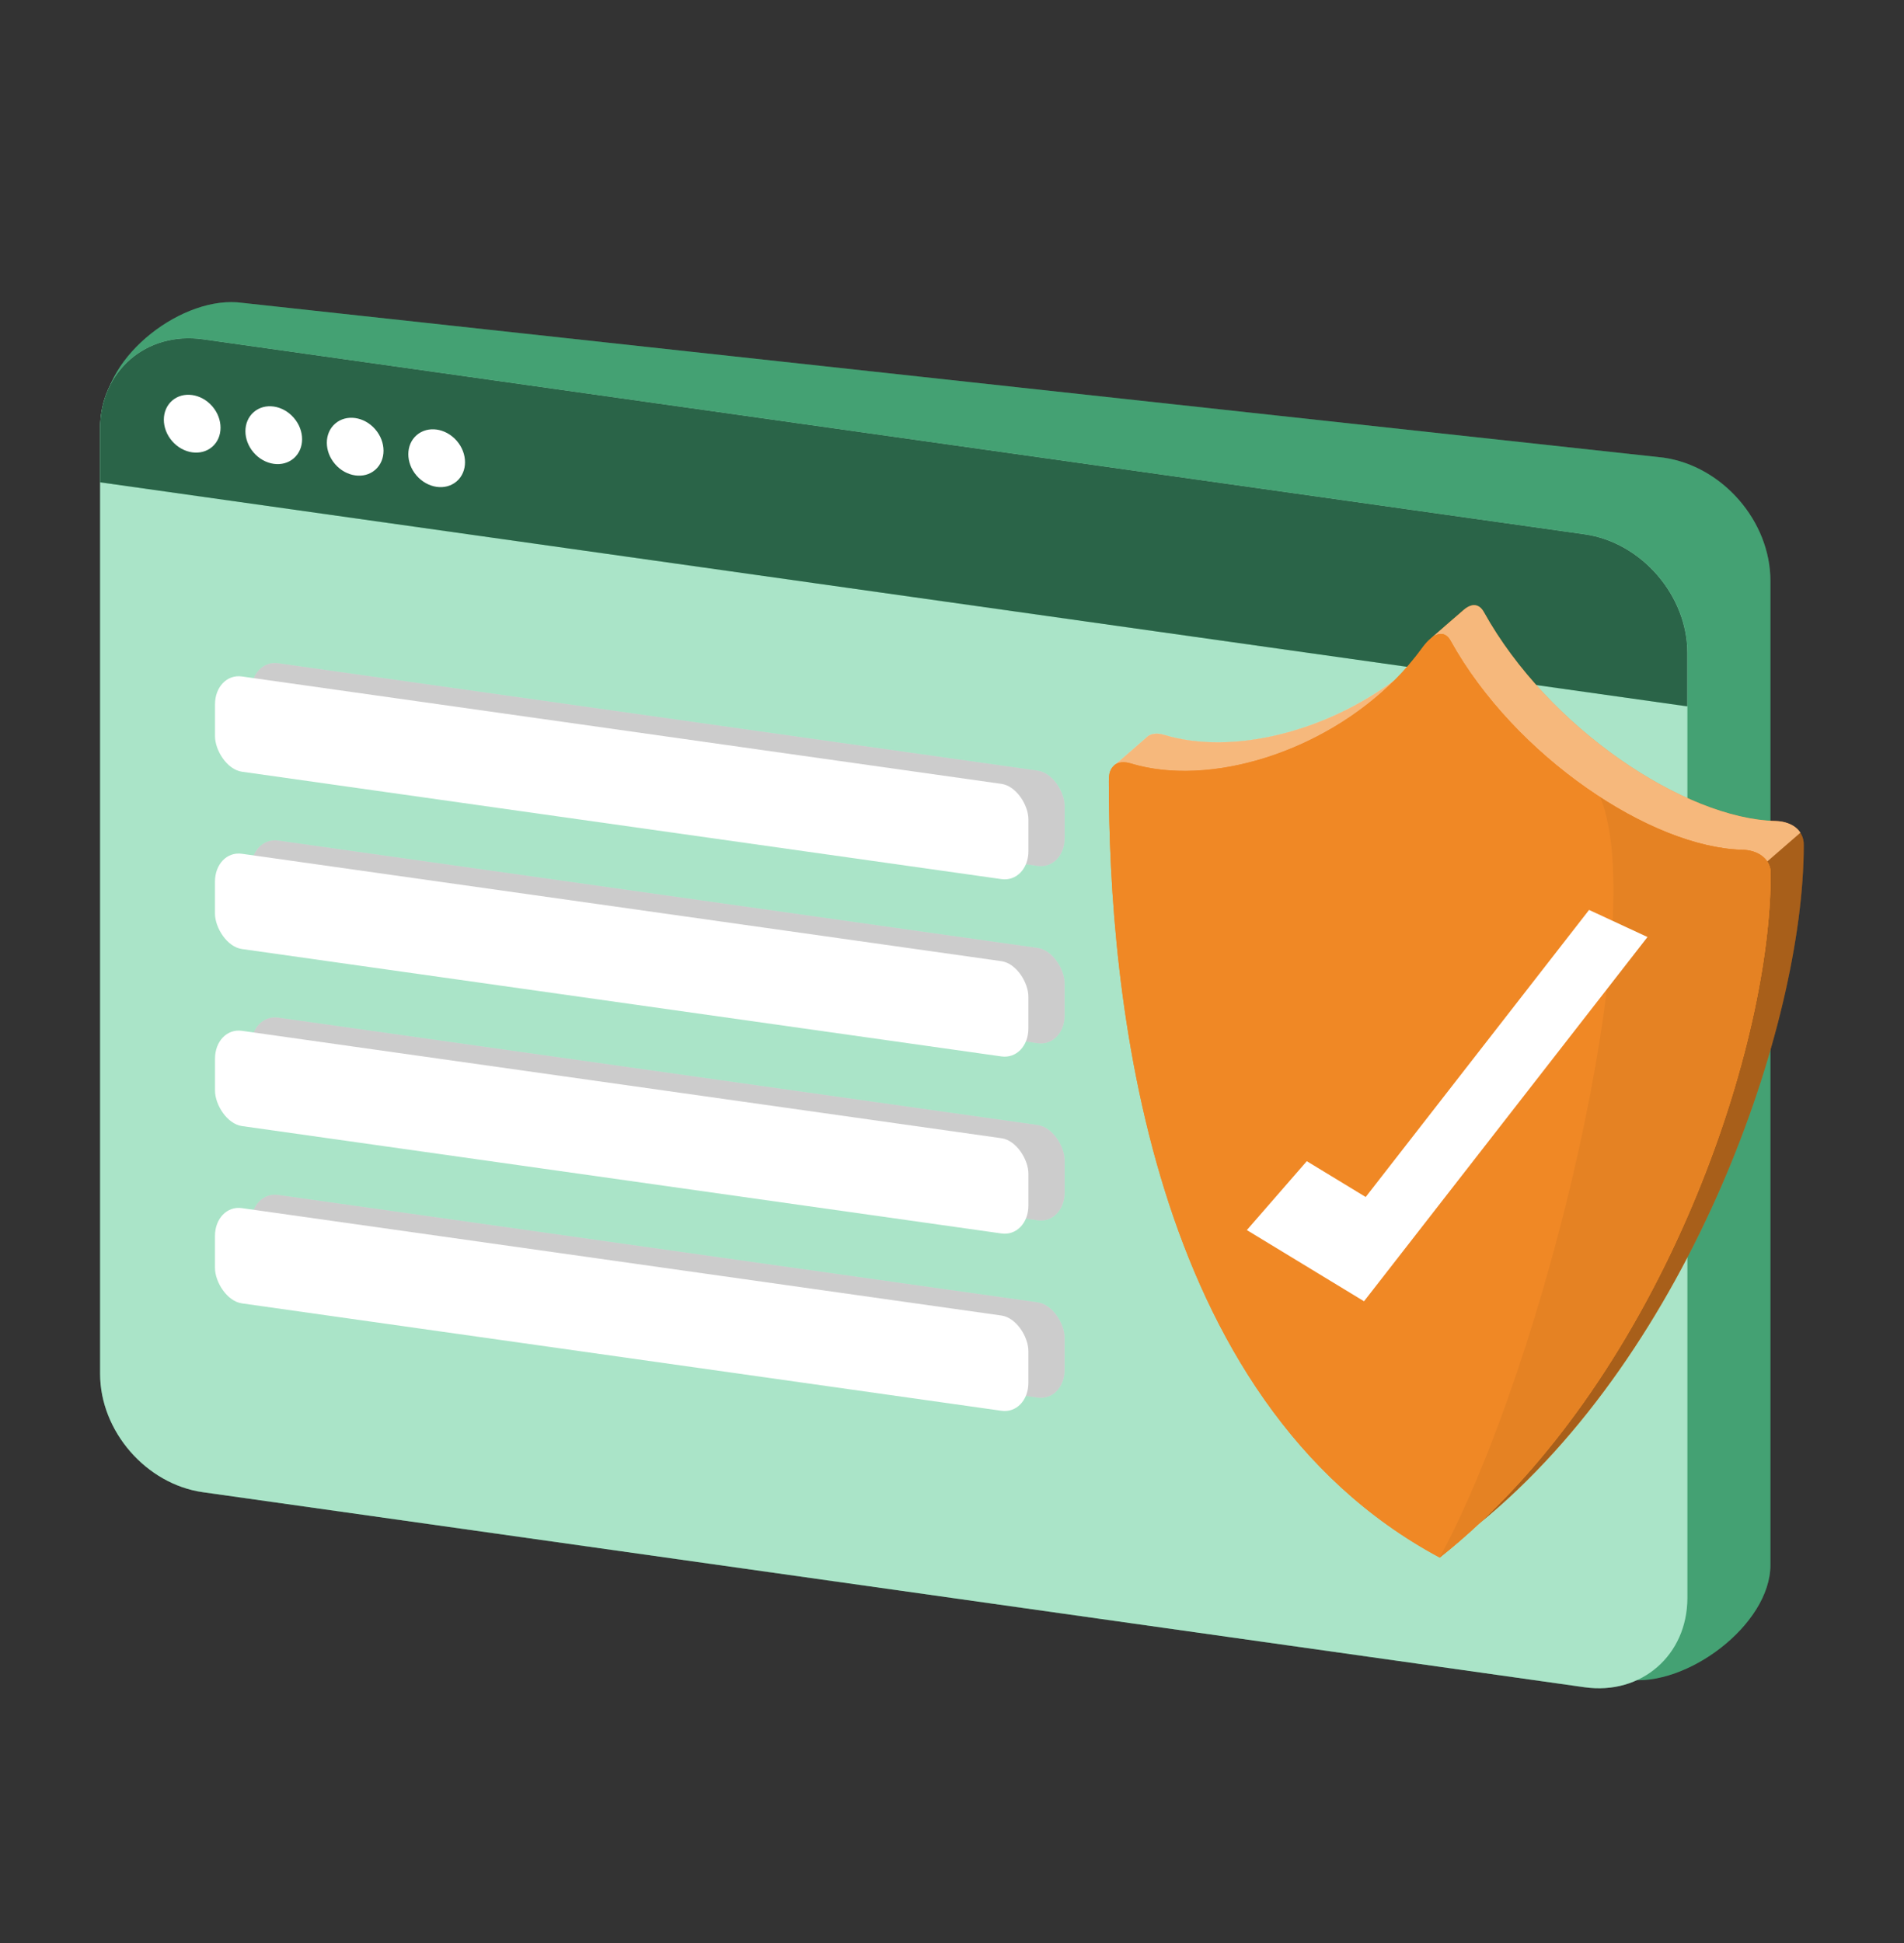 <svg width="50" height="51" viewBox="0 0 50 51" fill="none" xmlns="http://www.w3.org/2000/svg">
<rect x="0" y="0" width="50" height="51" fill="#333333" stroke="none"/>
<g clip-path="url(#clip0_2000_5757)">
<path d="M46.492 15.246V41.079C46.492 42.645 44.281 44.301 42.731 44.083L5.903 38.19C4.353 37.971 3.094 36.522 3.094 34.956L2.722 10.905C2.722 9.34 4.818 7.731 6.368 7.95L43.682 12.012C45.233 12.232 46.492 13.681 46.492 15.246Z" fill="#55C990"/>
<path d="M46.492 15.246V41.079C46.492 42.645 44.281 44.301 42.731 44.083L5.903 38.19C4.353 37.971 3.094 36.522 3.094 34.956L2.722 10.905C2.722 9.34 4.818 7.731 6.368 7.95L43.682 12.012C45.233 12.232 46.492 13.681 46.492 15.246Z" fill="black" fill-opacity="0.2"/>
<path d="M44.311 17.131V41.942C44.311 43.446 43.102 44.497 41.613 44.287L5.327 39.167C3.839 38.957 2.629 37.565 2.629 36.061V11.25C2.629 9.746 3.838 8.696 5.327 8.906L41.613 14.025C43.102 14.234 44.311 15.627 44.311 17.131Z" fill="#55C990"/>
<path d="M44.311 17.131V41.942C44.311 43.446 43.102 44.497 41.613 44.287L5.327 39.167C3.839 38.957 2.629 37.565 2.629 36.061V11.25C2.629 9.746 3.838 8.696 5.327 8.906L41.613 14.025C43.102 14.234 44.311 15.627 44.311 17.131Z" fill="white" fill-opacity="0.5"/>
<path d="M44.31 17.132V18.541L2.629 12.66V11.25C2.629 9.746 3.838 8.696 5.327 8.906L41.613 14.025C43.101 14.235 44.31 15.628 44.31 17.132Z" fill="#55C990"/>
<path d="M44.31 17.132V18.541L2.629 12.66V11.25C2.629 9.746 3.838 8.696 5.327 8.906L41.613 14.025C43.101 14.235 44.31 15.628 44.31 17.132Z" fill="black" fill-opacity="0.5"/>
<path d="M5.574 10.664C5.864 10.999 5.864 11.475 5.574 11.727C5.283 11.98 4.812 11.913 4.521 11.579C4.23 11.245 4.23 10.768 4.521 10.515C4.811 10.263 5.283 10.329 5.574 10.664Z" fill="white"/>
<path d="M7.715 10.966C8.006 11.3 8.006 11.777 7.715 12.029C7.425 12.281 6.954 12.215 6.663 11.881C6.372 11.546 6.372 11.07 6.663 10.817C6.954 10.564 7.424 10.631 7.715 10.966Z" fill="white"/>
<path d="M9.854 11.268C10.144 11.603 10.144 12.079 9.854 12.332C9.564 12.585 9.092 12.518 8.801 12.184C8.51 11.85 8.51 11.373 8.801 11.12C9.092 10.866 9.564 10.933 9.854 11.268Z" fill="white"/>
<path d="M11.994 11.57C12.284 11.905 12.284 12.381 11.994 12.633C11.703 12.886 11.232 12.819 10.941 12.485C10.65 12.15 10.65 11.674 10.941 11.422C11.232 11.169 11.703 11.235 11.994 11.57Z" fill="white"/>
<rect width="25.16" height="2.5" rx="0.833" transform="matrix(0.849 0.12 0 1 6.597 21.963)" fill="white"/>
<rect width="25.16" height="2.5" rx="0.833" transform="matrix(0.849 0.12 0 1 6.597 21.963)" fill="black" fill-opacity="0.2"/>
<rect width="25.16" height="2.5" rx="0.833" transform="matrix(0.849 0.12 0 1 6.598 17.309)" fill="white"/>
<rect width="25.16" height="2.5" rx="0.833" transform="matrix(0.849 0.12 0 1 6.598 17.309)" fill="black" fill-opacity="0.2"/>
<rect width="25.16" height="2.5" rx="0.833" transform="matrix(0.849 0.12 0 1 6.597 31.265)" fill="white"/>
<rect width="25.16" height="2.5" rx="0.833" transform="matrix(0.849 0.12 0 1 6.597 31.265)" fill="black" fill-opacity="0.2"/>
<rect width="25.16" height="2.5" rx="0.833" transform="matrix(0.849 0.12 0 1 6.598 26.611)" fill="white"/>
<rect width="25.16" height="2.5" rx="0.833" transform="matrix(0.849 0.12 0 1 6.598 26.611)" fill="black" fill-opacity="0.2"/>
<rect width="25.16" height="2.5" rx="0.833" transform="matrix(0.849 0.12 0 1 5.645 22.31)" fill="white"/>
<rect width="25.16" height="2.5" rx="0.833" transform="matrix(0.849 0.12 0 1 5.645 31.611)" fill="white"/>
<rect width="25.16" height="2.5" rx="0.833" transform="matrix(0.849 0.12 0 1 5.646 17.656)" fill="white"/>
<rect width="25.16" height="2.5" rx="0.833" transform="matrix(0.849 0.12 0 1 5.646 26.957)" fill="white"/>
<path d="M29.121 20.487C29.113 20.305 29.164 20.171 29.258 20.093C29.258 20.091 29.256 20.092 29.256 20.092L29.269 20.08C29.369 20.005 30.034 19.418 30.129 19.338C30.129 19.337 30.128 19.338 30.128 19.338L30.14 19.326C30.241 19.251 30.389 19.234 30.567 19.287C32.342 19.826 34.784 19.226 36.642 17.837C36.898 17.578 37.135 17.303 37.346 17.011C37.358 16.996 37.367 16.982 37.378 16.968L37.38 16.967C37.44 16.887 37.499 16.823 37.559 16.773C37.559 16.773 38.371 16.067 38.43 16.018L38.46 15.991C38.659 15.837 38.842 15.854 38.961 16.069C40.645 19.107 44.236 21.501 46.631 21.555C46.809 21.559 46.975 21.606 47.102 21.69C47.271 21.799 47.376 21.97 47.368 22.191C47.368 26.886 44.419 35.462 38.832 40.003C38.501 40.312 38.159 40.607 37.808 40.885C30.121 36.767 29.119 26.054 29.119 20.49L29.121 20.487Z" fill="#F08825"/>
<path opacity="0.4" d="M29.269 20.076C29.369 20.001 29.517 19.985 29.695 20.038C31.762 20.665 34.735 19.749 36.636 17.836C34.778 19.223 32.338 19.824 30.566 19.282C30.387 19.23 30.24 19.246 30.139 19.321L30.127 19.333C30.127 19.333 30.128 19.332 30.128 19.334C30.034 19.412 29.369 19.998 29.269 20.075V20.076Z" fill="white"/>
<path d="M37.593 16.741C37.792 16.587 37.975 16.603 38.094 16.818C39.779 19.858 43.369 22.25 45.764 22.304C45.943 22.309 46.108 22.355 46.235 22.439C46.305 22.487 46.366 22.543 46.412 22.611L47.28 21.858C47.236 21.789 47.177 21.73 47.107 21.685C46.978 21.602 46.813 21.555 46.636 21.55C44.242 21.496 40.652 19.102 38.966 16.064C38.846 15.849 38.663 15.831 38.465 15.987L38.434 16.013C38.406 16.036 38.236 16.184 38.048 16.346C37.863 16.506 37.666 16.68 37.593 16.742V16.741Z" fill="#F08825"/>
<path opacity="0.4" d="M37.593 16.741C37.792 16.587 37.975 16.603 38.094 16.818C39.779 19.858 43.369 22.25 45.764 22.304C45.943 22.309 46.108 22.355 46.235 22.439C46.305 22.487 46.366 22.543 46.412 22.611L47.28 21.858C47.236 21.789 47.177 21.73 47.107 21.685C46.978 21.602 46.813 21.555 46.636 21.55C44.242 21.496 40.652 19.102 38.966 16.064C38.846 15.849 38.663 15.831 38.465 15.987L38.434 16.013C38.406 16.036 38.236 16.184 38.048 16.346C37.863 16.506 37.666 16.68 37.593 16.742V16.741Z" fill="white"/>
<path opacity="0.3" d="M38.845 39.988C44.425 35.448 47.37 26.879 47.37 22.188C47.374 22.058 47.338 21.951 47.277 21.859L46.409 22.612C46.471 22.703 46.503 22.814 46.5 22.941C46.5 27.385 43.864 35.302 38.845 39.988Z" fill="black"/>
<path d="M29.119 20.487C29.119 26.051 30.121 36.765 37.808 40.882C43.496 36.376 46.498 27.681 46.498 22.943C46.506 22.721 46.401 22.55 46.232 22.442C46.103 22.358 45.938 22.312 45.761 22.307C43.367 22.253 39.777 19.859 38.091 16.82C37.971 16.606 37.789 16.588 37.59 16.744L37.559 16.77C37.499 16.82 37.44 16.884 37.38 16.964L37.378 16.965C37.367 16.979 37.358 16.993 37.346 17.008C35.558 19.474 32.043 20.752 29.697 20.04C29.518 19.986 29.371 20.003 29.27 20.078L29.258 20.09C29.258 20.09 29.259 20.089 29.259 20.09C29.165 20.169 29.113 20.303 29.122 20.484L29.119 20.487Z" fill="#F08825"/>
<path d="M37.59 16.744C37.789 16.59 37.971 16.606 38.091 16.821C39.775 19.86 43.365 22.253 45.761 22.307C45.939 22.311 46.105 22.358 46.232 22.442C46.401 22.552 46.506 22.723 46.498 22.944C46.498 27.682 43.496 36.377 37.808 40.882C33.985 29.383 37.588 16.744 37.588 16.744L37.59 16.744Z" fill="#F08825"/>
<path opacity="0.05" d="M42.022 20.928C43.321 21.769 44.666 22.282 45.761 22.307C45.939 22.311 46.105 22.358 46.232 22.442C46.401 22.551 46.506 22.723 46.498 22.943C46.498 27.682 43.496 36.376 37.808 40.882C40.599 35.717 43.361 24.109 42.022 20.928Z" fill="black"/>
<path d="M35.82 34.156L32.743 32.287L34.317 30.479L35.864 31.419L41.73 23.884L43.264 24.595L35.82 34.156Z" fill="white"/>
</g>
<defs>
<clipPath id="clip0_2000_5757">
<rect width="50" height="50" fill="white" transform="translate(0 0.852)"/>
</clipPath>
</defs>
</svg>
